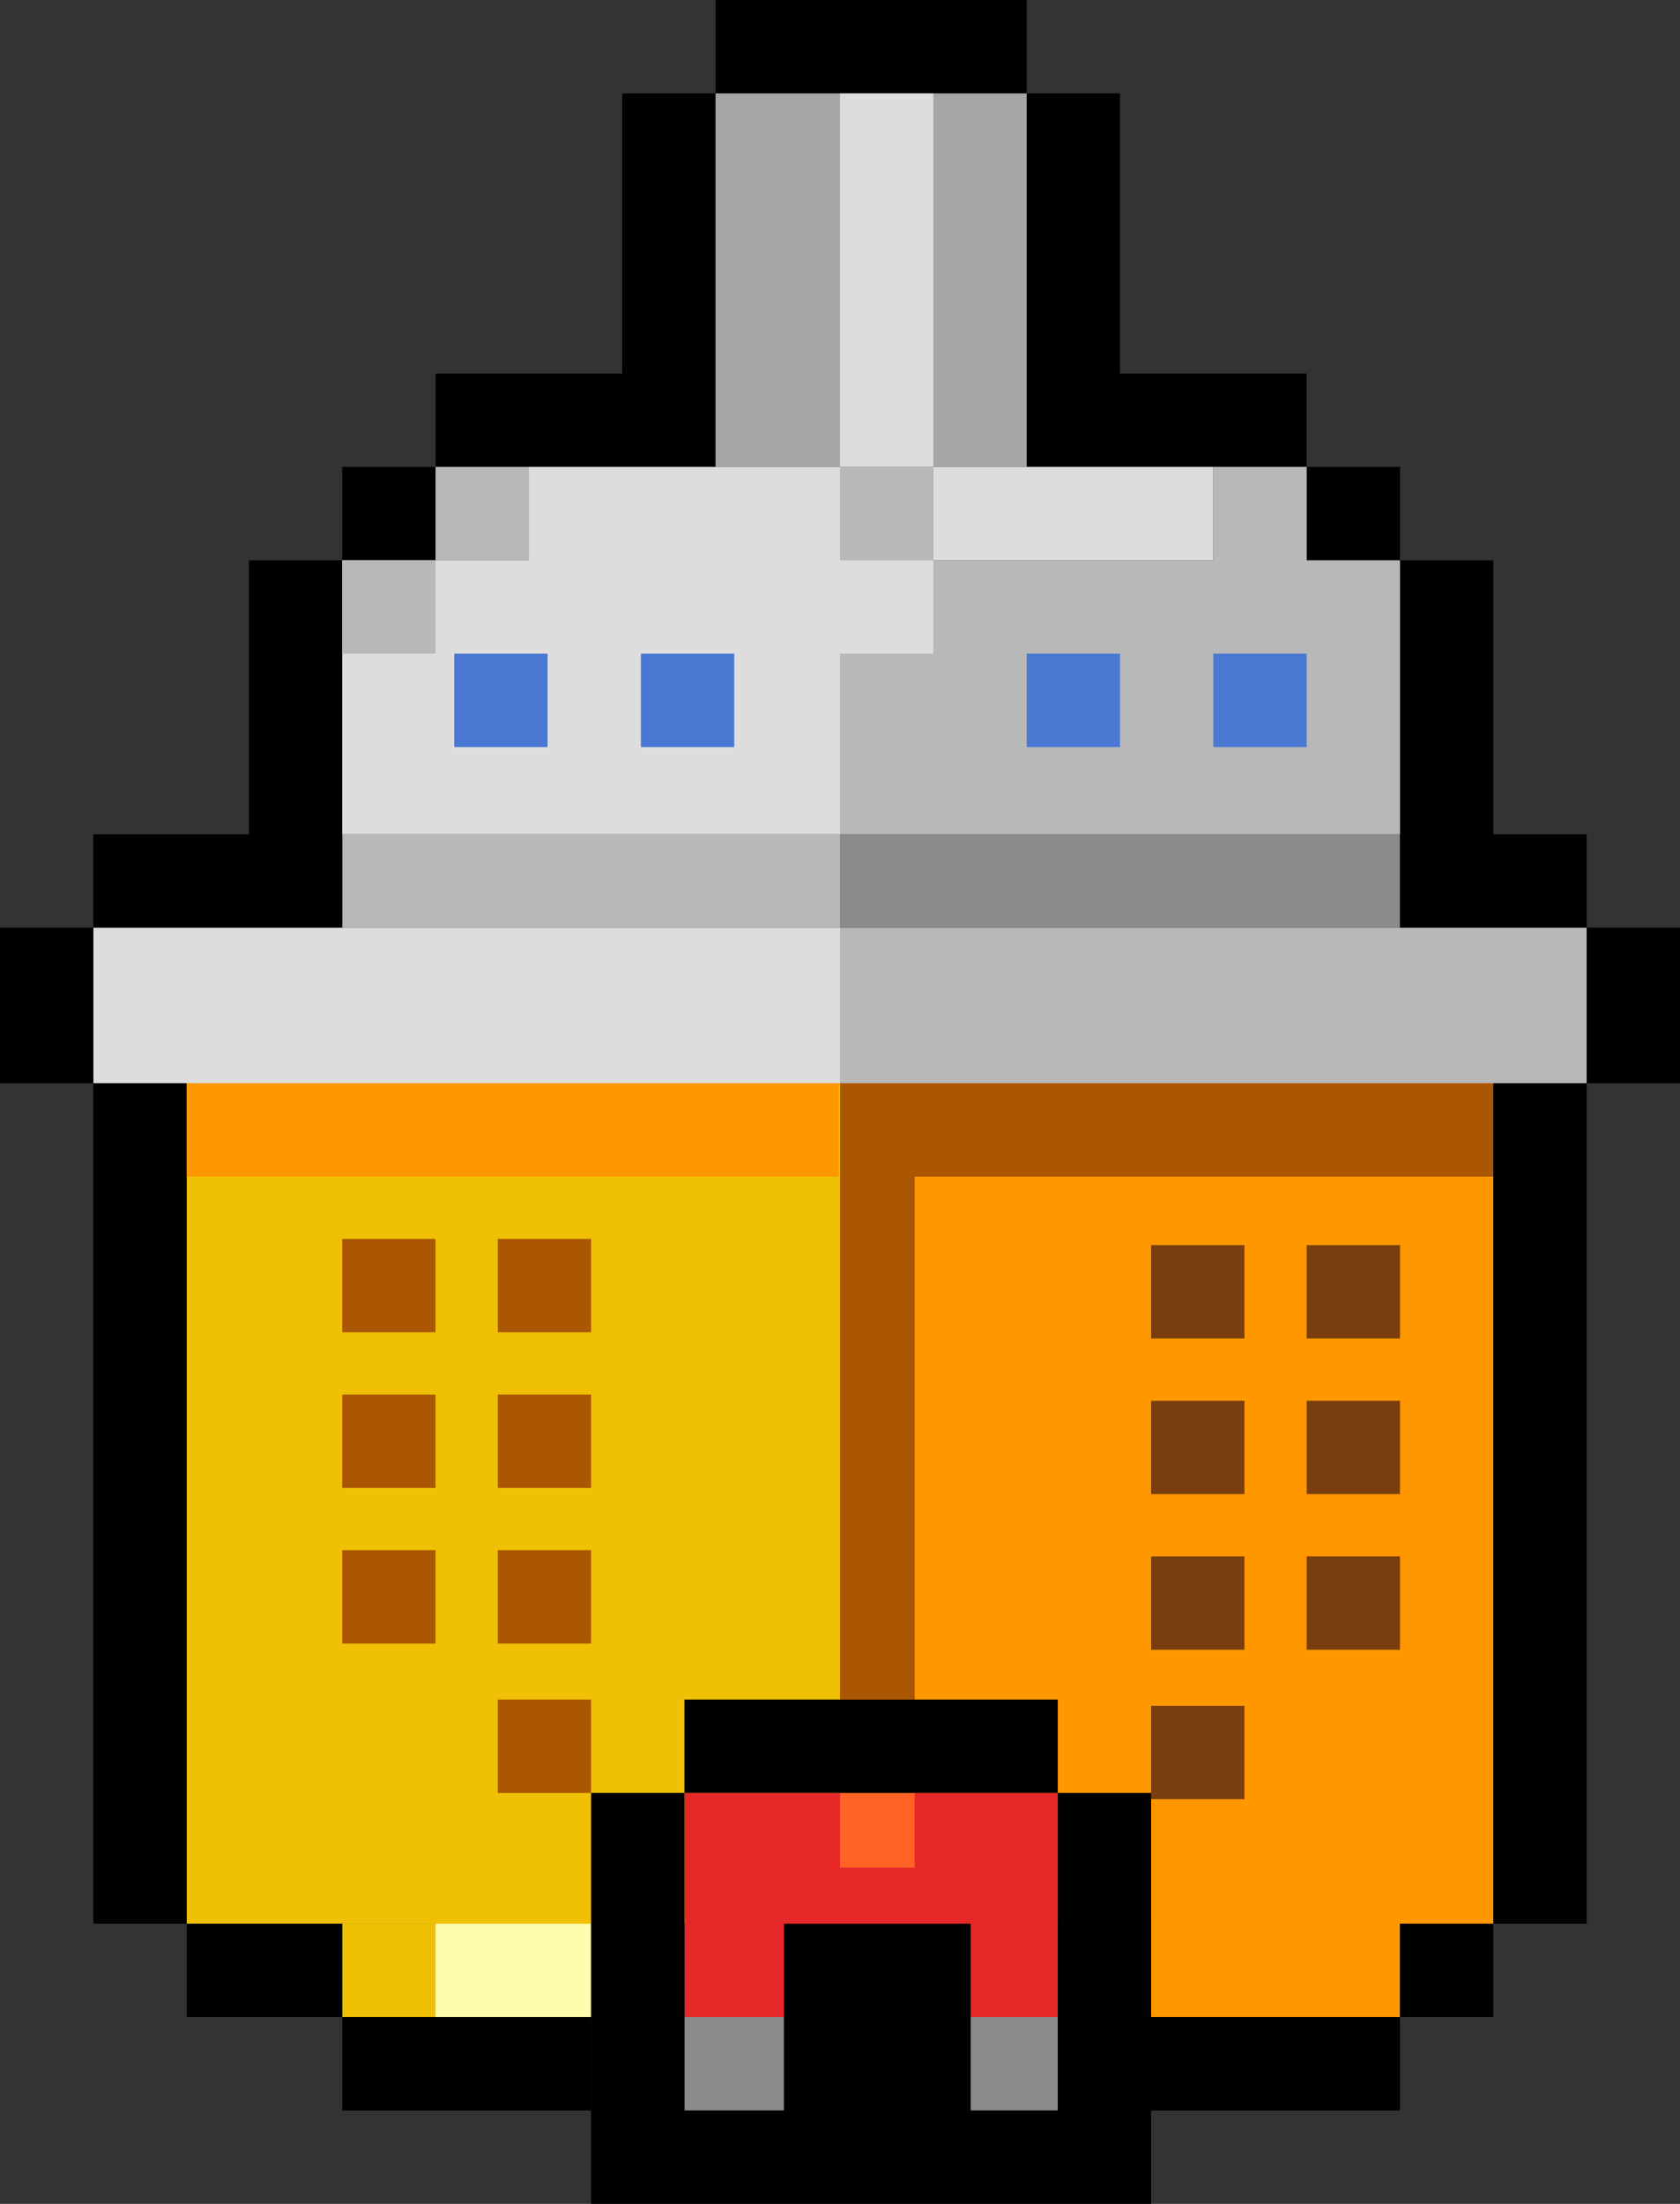 <?xml version="1.0" encoding="UTF-8"?>
<svg id="Layer_2" data-name="Layer 2" xmlns="http://www.w3.org/2000/svg" version="1.1" viewBox="0 0 270 354">
  <rect x="0" y="0" width="270" height="354" fill="#333333" stroke="none"/>
  <defs>
    <style>
      .cls-1 {
        fill: #a6a6a6;
      }

      .cls-1, .cls-2, .cls-3, .cls-4, .cls-5, .cls-6, .cls-7, .cls-8, .cls-9, .cls-10, .cls-11, .cls-12, .cls-13 {
        stroke-width: 0px;
      }

      .cls-2 {
        fill: #efc005;
      }

      .cls-3 {
        fill: #7a3e0e;
      }

      .cls-4 {
        fill: #fdfbac;
      }

      .cls-5 {
        fill: #8b8b8b;
      }

      .cls-6 {
        fill: #e72828;
      }

      .cls-7 {
        fill: #ff6326;
      }

      .cls-8 {
        fill: #b8b8b8;
      }

      .cls-9 {
        fill: #000;
      }

      .cls-10 {
        fill: #ddd;
      }

      .cls-11 {
        fill: #ff9700;
      }

      .cls-12 {
        fill: #4a77d2;
      }

      .cls-13 {
        fill: #aa5603;
      }
    </style>
  </defs>
  <rect class="cls-9" x="210" y="75" width="15" height="15"/>
  <rect class="cls-9" x="115" width="50" height="15"/>
  <polygon class="cls-9" points="180 60 180 15 165 15 165 60 165 75 210 75 210 60 180 60"/>
  <polygon class="cls-9" points="100 15 100 60 70 60 70 75 115 75 115 60 115 15 100 15"/>
  <rect class="cls-2" x="30" y="174" width="105" height="135"/>
  <rect class="cls-1" x="115" y="15" width="50" height="60"/>
  <rect class="cls-10" x="135" y="15" width="15" height="60"/>
  <rect class="cls-8" x="135" y="75" width="15" height="15"/>
  <rect class="cls-10" x="150" y="75" width="45" height="15"/>
  <rect class="cls-10" x="15" y="149" width="120" height="25"/>
  <rect class="cls-8" x="135" y="149" width="120" height="25"/>
  <rect class="cls-2" x="55" y="309" width="40" height="15"/>
  <polygon class="cls-11" points="135 174 135 309 185 309 185 324 225 324 225 309 240 309 240 174 135 174"/>
  <rect class="cls-8" x="55" y="134" width="80" height="15"/>
  <rect class="cls-5" x="135" y="134" width="90" height="15"/>
  <rect class="cls-13" x="80" y="199" width="15" height="15"/>
  <rect class="cls-13" x="55" y="199" width="15" height="15"/>
  <rect class="cls-13" x="80" y="224" width="15" height="15"/>
  <rect class="cls-13" x="55" y="224" width="15" height="15"/>
  <rect class="cls-13" x="80" y="273" width="15" height="15"/>
  <rect class="cls-4" x="70" y="309" width="25" height="15"/>
  <rect class="cls-5" x="155" y="324" width="15" height="15"/>
  <rect class="cls-5" x="110" y="324" width="16" height="15"/>
  <rect class="cls-6" x="110" y="288" width="60" height="36"/>
  <rect class="cls-9" x="255" y="149" width="15" height="25"/>
  <rect class="cls-9" y="149" width="15" height="25"/>
  <rect class="cls-13" x="80" y="249" width="15" height="15"/>
  <rect class="cls-13" x="55" y="249" width="15" height="15"/>
  <rect class="cls-3" x="210" y="200" width="15" height="15"/>
  <rect class="cls-3" x="185" y="200" width="15" height="15"/>
  <rect class="cls-3" x="210" y="225" width="15" height="15"/>
  <rect class="cls-3" x="185" y="225" width="15" height="15"/>
  <rect class="cls-3" x="185" y="274" width="15" height="15"/>
  <rect class="cls-3" x="210" y="250" width="15" height="15"/>
  <rect class="cls-3" x="185" y="250" width="15" height="15"/>
  <rect class="cls-7" x="135" y="288" width="12" height="12"/>
  <polygon class="cls-13" points="147 174 135 174 135 273 147 273 147 189 240 189 240 174 147 174"/>
  <rect class="cls-9" x="110" y="273" width="60" height="15"/>
  <rect class="cls-9" x="55" y="324" width="40" height="15"/>
  <polygon class="cls-9" points="40 90 40 134 15 134 15 149 55 149 55 134 55 90 40 90"/>
  <rect class="cls-9" x="55" y="75" width="15" height="15"/>
  <polygon class="cls-9" points="240 134 240 90 225 90 225 134 225 149 255 149 255 134 240 134"/>
  <rect class="cls-9" x="30" y="309" width="25" height="15"/>
  <rect class="cls-9" x="15" y="174" width="15" height="135"/>
  <rect class="cls-9" x="240" y="174" width="15" height="135"/>
  <rect class="cls-9" x="185" y="324" width="40" height="15"/>
  <rect class="cls-9" x="225" y="309" width="15" height="15"/>
  <polygon class="cls-9" points="170 288 170 339 156 339 156 309 126 309 126 339 110 339 110 288 95 288 95 339 95 354 185 354 185 339 185 288 170 288"/>
  <rect class="cls-11" x="30" y="174" width="104.8" height="15"/>
  <rect class="cls-8" x="135" y="90" width="10" height="10"/>
  <rect class="cls-8" x="70" y="75" width="15" height="15"/>
  <polygon class="cls-8" points="210 90 210 75 195 75 195 90 135 90 135 134 225 134 225 90 210 90"/>
  <rect class="cls-12" x="165" y="105" width="15" height="15"/>
  <rect class="cls-12" x="195" y="105" width="15" height="15"/>
  <polygon class="cls-10" points="135 90 135 75 85 75 85 90 55 90 55 134 135 134 135 105 150 105 150 90 135 90"/>
  <rect class="cls-12" x="73" y="105" width="15" height="15"/>
  <rect class="cls-12" x="103" y="105" width="15" height="15"/>
  <rect class="cls-8" x="55" y="90" width="15" height="15"/>
</svg>